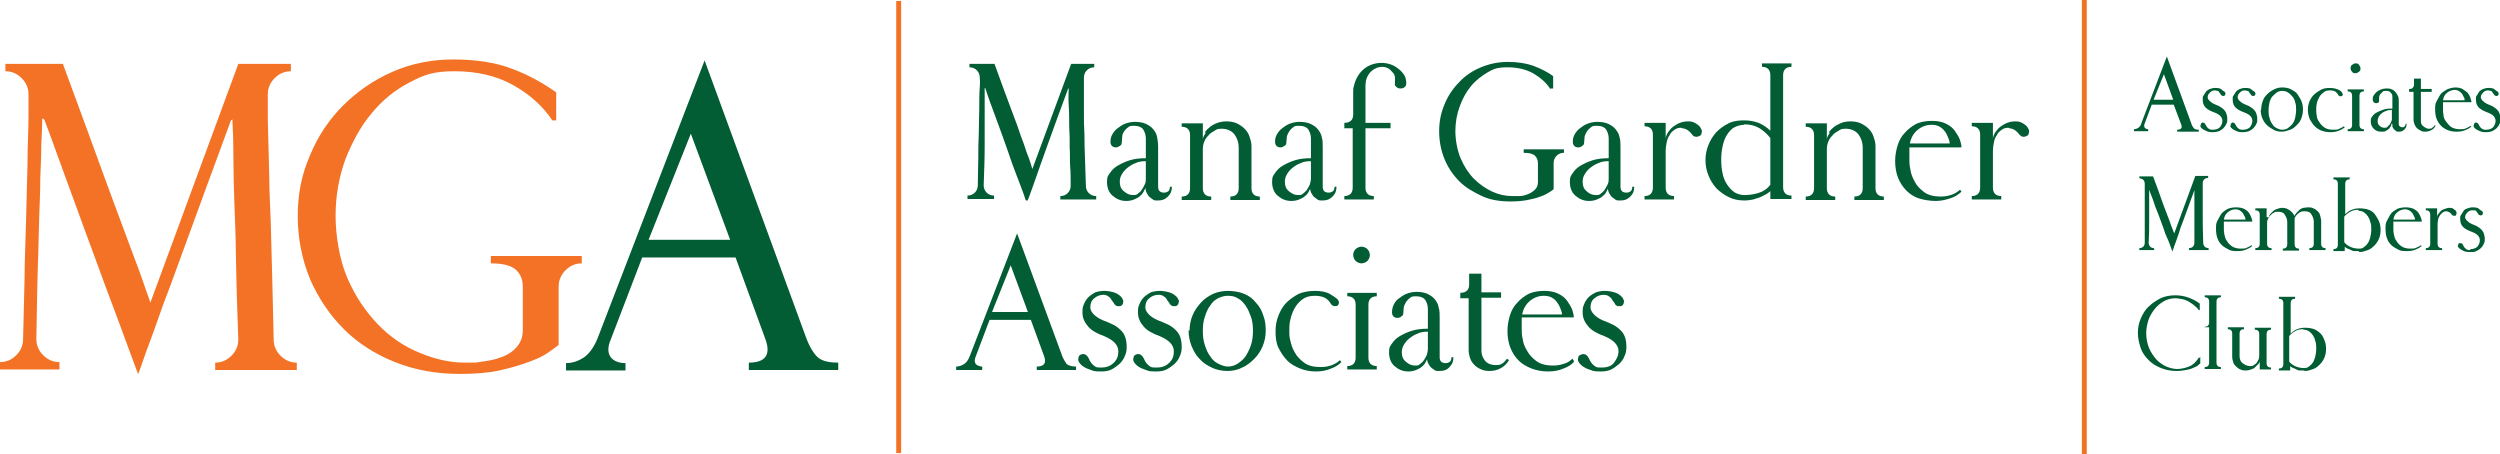 <?xml version="1.0" encoding="UTF-8"?>
<svg id="Layer_1" xmlns="http://www.w3.org/2000/svg" version="1.1" viewBox="0 0 508.8 92.4">
  <!-- Generator: Adobe Illustrator 29.5.0, SVG Export Plug-In . SVG Version: 2.1.0 Build 137)  -->
  <defs>
    <style>
      .st0 {
        fill: #f37225;
      }

      .st1 {
        fill: #025d34;
      }

      .st2 {
        fill: #005c33;
      }

      .st3 {
        stroke: #f37225;
      }

      .st3, .st4 {
        fill: none;
        stroke-miterlimit: 10;
      }

      .st4 {
        stroke: #f37123;
      }
    </style>
  </defs>
  <g>
    <path class="st1" d="M130.7,52.4l-6.4,16.7c-.7,1.6-.6,2.8,0,3.6s1.7,1.2,3,1.2v1.5h-12.1v-1.5c1.3,0,2.5-.4,3.7-1.2,1.1-.8,2-2.1,2.7-3.8l21.8-56.6,20.8,56.8c.6,1.5,1.3,2.7,2.1,3.5.8.8,2.2,1.2,4.3,1.2v1.5h-18.2v-1.5c3.4,0,4.5-1.6,3.4-4.7l-6.1-16.7h-19.1,0ZM148.6,48.8l-8-21.6-8.6,21.6h16.6Z"/>
    <path class="st0" d="M28.1,76.1c0,0-.4-1-1.2-3.2-.8-2.2-1.8-4.9-3.1-8.4-1.3-3.4-2.7-7.2-4.2-11.3s-3-8.1-4.4-12-2.7-7.3-3.8-10.4c-1.1-3.1-1.9-5.2-2.4-6.5l-.4-.2c0,1.5-.1,3.4-.2,5.4,0,2.1-.1,4.3-.2,6.7,0,2.4-.1,4.9-.2,7.4s-.1,5-.2,7.5c-.2,5.7-.3,11.7-.4,17.9,0,1.3.5,2.4,1.4,3.3s2,1.4,3.3,1.4v1.5H0v-1.5c1.3,0,2.4-.5,3.3-1.4s1.4-2,1.4-3.3c.1-4.6.2-8.7.3-12.3,0-3.6.2-7.4.3-11.6.1-4.2.2-8.1.3-11.8,0-3.7.2-6.9.2-9.5s0-4.2,0-4.6c0-1.3-.5-2.4-1.4-3.3s-2-1.4-3.3-1.4v-1.5h11.7c3.3,8.9,6.2,16.9,8.8,24,1.1,3,2.2,6,3.3,8.9,1.1,2.9,2,5.5,2.9,7.8s1.5,4.2,2,5.6.8,2.2.8,2.3L48.5,13h10.7v1.5c-1.3,0-2.4.5-3.3,1.4s-1.4,2-1.4,3.3,0,1.3,0,2.9c0,1.6,0,3.6.1,6s.1,5.1.2,8c0,2.9.2,5.9.3,9,.2,7.1.4,15.1.6,24,0,1.3.5,2.4,1.4,3.3.9.9,2,1.4,3.3,1.4v1.5h-16.6v-1.5c1.3,0,2.4-.5,3.3-1.4.9-.9,1.4-2,1.4-3.3-.1-3.3-.2-6.2-.3-8.8s-.1-5.6-.2-8.9c0-3.3-.2-6.7-.3-10s-.2-6.5-.2-9.5c0-3-.1-5.5-.2-7.6l-.3.2c-3.6,9.7-6.7,18.3-9.5,25.9-1.2,3.2-2.3,6.4-3.5,9.5s-2.1,5.9-3,8.3-1.6,4.3-2.1,5.8c-.5,1.5-.8,2.2-.8,2.1h0,0Z"/>
    <path class="st0" d="M112.4,24.5c-1.9-2.9-4.6-5.3-8-7.2-3.4-1.9-7.4-2.8-11.9-2.8s-6.3.8-9.2,2.3-5.5,3.6-7.7,6.3c-2.2,2.6-3.9,5.8-5.3,9.3-1.3,3.6-2,7.4-2,11.5s.8,9,2.4,12.7,3.7,6.8,6.2,9.4,5.3,4.5,8.5,5.8c3.1,1.3,6.2,2,9.1,2s2.2,0,3.6-.2c1.4-.2,2.7-.4,3.9-.9,1.2-.4,2.3-1.1,3.1-2s1.3-2,1.3-3.5v-8.9c0-1.3-.4-2.4-1.3-3.3s-2.6-1.4-5.2-1.4v-1.5h18.5v1.5c-1.3,0-2.4.5-3.3,1.4-.9.9-1.4,2-1.4,3.3v11.9c-.5.4-1.2.9-2.2,1.6s-2.3,1.3-4,1.9c-1.6.6-3.6,1.2-5.9,1.7s-4.9.7-8,.7c-4.8,0-9.2-.8-13.2-2.4-4-1.6-7.5-3.8-10.4-6.7-2.9-2.9-5.2-6.3-6.9-10.2-1.6-3.9-2.5-8.2-2.5-12.8s.8-8.5,2.5-12.4c1.6-3.9,3.9-7.3,6.7-10.1s6.2-5.2,10.1-6.9c3.9-1.7,8-2.5,12.4-2.5s8.6.6,11.9,1.9c3.3,1.2,6.3,2.9,9,4.8v5.7h-1,0Z"/>
    <g>
      <path class="st1" d="M208.8,40.8s-.2-.4-.5-1.4c-.4-1-.8-2.2-1.4-3.7-.6-1.5-1.2-3.2-1.8-5s-1.3-3.6-1.9-5.3c-.6-1.7-1.2-3.2-1.7-4.6-.5-1.4-.8-2.3-1-2.9h-.1c0,.6,0,1.4,0,2.3,0,.9,0,1.9,0,3s0,2.1,0,3.3c0,1.1,0,2.2,0,3.3,0,2.5-.1,5.1-.2,7.9,0,.6.2,1.1.6,1.5s.9.6,1.5.6v.7h-5.4v-.7c.6,0,1.1-.2,1.5-.6.4-.4.6-.9.6-1.5,0-2,.1-3.8.1-5.4,0-1.6,0-3.3.1-5.1,0-1.8.1-3.6.1-5.2s0-3,.1-4.2,0-1.8,0-2c0-.6-.2-1.1-.6-1.5s-.9-.6-1.5-.6v-.7h5.1c1.4,3.9,2.7,7.4,3.9,10.6.5,1.3,1,2.6,1.4,3.9.5,1.3.9,2.4,1.2,3.4.4,1,.7,1.8.9,2.5s.3,1,.3,1l7.9-21.4h4.7v.7c-.6,0-1.1.2-1.5.6-.4.4-.6.9-.6,1.5s0,.6,0,1.3c0,.7,0,1.6,0,2.6s0,2.2,0,3.5c0,1.3,0,2.6.1,4,0,3.1.2,6.7.3,10.6,0,.6.2,1.1.6,1.5s.9.6,1.5.6v.7h-7.3v-.7c.6,0,1.1-.2,1.5-.6.4-.4.6-.9.6-1.5,0-1.4,0-2.7-.1-3.9s0-2.5-.1-3.9c0-1.5,0-2.9-.1-4.4,0-1.5,0-2.9-.1-4.2s0-2.4,0-3.4h-.1c-1.6,4.4-3,8.1-4.2,11.5-.5,1.4-1,2.8-1.5,4.2-.5,1.4-.9,2.6-1.3,3.7s-.7,1.9-.9,2.5-.4,1-.4.9h0s0,0,0,0Z"/>
      <path class="st1" d="M233.2,37.8c0,.4-.2.7-.4,1.1s-.4.7-.8,1c-.3.3-.7.5-1.2.7s-1,.3-1.6.3c-1.1,0-2-.4-2.8-1.1s-1.1-1.7-1.1-2.8.2-1.2.6-1.8.9-1.1,1.6-1.5,1.5-.8,2.5-1.1,2-.4,3.2-.4v-4c0-.7-.2-1.3-.5-1.8s-1-.8-1.9-.8-.9.1-1.2.3c-.3.2-.6.5-.8.8-.2.3-.4.7-.4,1.1s-.1.8-.1,1.2-.1.5-.4.7-.5.3-.8.3-.6-.1-.8-.3-.3-.5-.3-.8c0-.6.1-1.1.4-1.6.3-.5.7-1,1.2-1.3.5-.4,1-.7,1.6-.9.6-.2,1.2-.3,1.8-.3s1.6.1,2.2.4,1.1.6,1.5,1.1c.4.5.7,1,.8,1.6s.2,1.3.2,2v8.1c0,.4.1.7.3.9.2.2.5.3.9.3s.6-.1.9-.3c.2-.2.3-.5.3-.9h.4c0,.8-.2,1.4-.8,2s-1.2.8-2,.8-.8,0-1.2-.3-.6-.4-.8-.7-.4-.6-.5-1-.1-.7-.1-1h0ZM233.2,32.8c-.8,0-1.5.1-2.1.4-.6.2-1.2.6-1.7,1s-.8.8-1.1,1.3c-.3.5-.4,1-.4,1.5,0,.8.2,1.4.8,1.9s1.1.8,1.9.8.7-.1,1-.3c.3-.2.6-.5.8-.8.2-.3.4-.7.6-1.1s.2-.8.2-1.1v-3.4h0Z"/>
      <path class="st1" d="M245.2,26.9c.3-.4.7-.8,1.1-1.1.4-.3.9-.6,1.5-.8s1.2-.3,1.8-.3,1.5.1,2.1.4,1.1.6,1.6,1.1.8,1,1,1.6.4,1.2.4,1.9v8.6c0,1.1.6,1.7,1.7,1.7v.7h-6v-.7c1.1,0,1.7-.6,1.7-1.7v-8.3c0-1-.3-1.9-.9-2.7-.6-.7-1.5-1.1-2.5-1.1s-1,.1-1.5.4-.9.5-1.2.9c-.4.4-.7.8-.9,1.3s-.3,1-.3,1.5v8c0,1.1.6,1.7,1.7,1.7v.7h-6v-.7c1.1,0,1.7-.6,1.7-1.7v-10.8c0-1.1-.6-1.7-1.7-1.7v-.7h4.3v3.3c0-.5.3-.9.6-1.4h0Z"/>
      <path class="st1" d="M266.8,37.8c0,.4-.2.7-.4,1.1s-.4.7-.8,1c-.3.3-.7.5-1.2.7s-1,.3-1.6.3c-1.1,0-2-.4-2.8-1.1s-1.1-1.7-1.1-2.8.2-1.2.6-1.8c.4-.6.9-1.1,1.6-1.5.7-.4,1.5-.8,2.5-1.1s2-.4,3.2-.4v-4c0-.7-.2-1.3-.5-1.8s-1-.8-1.9-.8-.9.1-1.2.3-.6.5-.8.8c-.2.3-.4.7-.5,1.1,0,.4-.1.8-.1,1.2s-.1.5-.4.7-.5.3-.8.3-.6-.1-.8-.3c-.2-.2-.3-.5-.3-.8,0-.6.1-1.1.4-1.6.3-.5.7-1,1.2-1.3.5-.4,1-.7,1.6-.9.6-.2,1.2-.3,1.8-.3s1.6.1,2.2.4c.6.3,1.1.6,1.5,1.1.4.5.7,1,.8,1.6.2.6.2,1.3.2,2v8.1c0,.4.1.7.3.9.2.2.5.3.9.3s.6-.1.9-.3c.2-.2.3-.5.3-.9h.4c0,.8-.2,1.4-.8,2s-1.2.8-2,.8-.8,0-1.2-.3-.6-.4-.8-.7-.4-.6-.5-1c-.1-.3-.1-.7-.1-1h0ZM266.8,32.8c-.8,0-1.5.1-2.1.4-.6.2-1.2.6-1.7,1s-.8.8-1.1,1.3-.4,1-.4,1.5c0,.8.2,1.4.8,1.9s1.1.8,1.9.8.7-.1,1-.3c.3-.2.6-.5.8-.8.2-.3.4-.7.6-1.1.1-.4.2-.8.2-1.1v-3.4h0Z"/>
      <path class="st1" d="M281.2,12.8c.6,0,1.2.1,1.8.3s1.1.5,1.6.9c.5.4.9.8,1.2,1.3.3.5.4,1.1.4,1.6s-.1.6-.3.8c-.2.2-.5.3-.8.3s-.6,0-.9-.3-.4-.4-.3-.7c0-.4,0-.8,0-1.2,0-.4-.2-.8-.5-1.1s-.5-.6-.9-.8c-.4-.2-.8-.3-1.2-.3-.8,0-1.5.3-2.1.8-.6.5-1,1.2-1.2,2,0,.3-.1.6-.1.9,0,.3,0,.6,0,1v6.7h5.1v1.1h-5.1v12.1c0,1.1.6,1.7,1.7,1.7v.7h-6v-.7c1.1,0,1.7-.6,1.7-1.7v-12.1h-1.7v-1.1c1.2,0,1.8-.6,1.8-1.7v-3.4c0-.3,0-.7,0-1.1,0-.4,0-.8.1-1.1.3-1.4.9-2.6,1.9-3.5,1-.9,2.3-1.4,3.8-1.4h0Z"/>
      <path class="st1" d="M315.5,18.1c-.8-1.3-2-2.3-3.5-3.2-1.5-.8-3.2-1.2-5.2-1.2s-2.8.3-4,1-2.4,1.6-3.4,2.8-1.7,2.5-2.3,4.1c-.6,1.6-.9,3.3-.9,5.1s.4,4,1.1,5.6,1.6,3,2.7,4.1,2.4,2,3.7,2.6,2.7.9,4,.9,1,0,1.6,0,1.2-.2,1.7-.4c.5-.2,1-.5,1.4-.9.4-.4.6-.9.6-1.5v-3.9c0-.6-.2-1.1-.6-1.5s-1.1-.6-2.3-.6v-.7h8.2v.7c-.6,0-1.1.2-1.5.6-.4.4-.6.9-.6,1.5v5.3c-.2.2-.5.4-1,.7-.5.3-1,.6-1.7.8-.7.3-1.6.5-2.6.7s-2.2.3-3.5.3c-2.1,0-4.1-.3-5.8-1.1s-3.3-1.7-4.6-3-2.3-2.8-3-4.5c-.7-1.7-1.1-3.6-1.1-5.7s.4-3.8,1.1-5.5c.7-1.7,1.7-3.2,3-4.5,1.2-1.3,2.7-2.3,4.4-3s3.5-1.1,5.5-1.1,3.8.3,5.2.8c1.5.6,2.8,1.2,4,2.1v2.5h-.5Z"/>
      <path class="st1" d="M327.4,37.8c0,.4-.2.7-.4,1.1s-.4.7-.8,1c-.3.3-.7.5-1.2.7s-1,.3-1.6.3c-1.1,0-2-.4-2.8-1.1s-1.1-1.7-1.1-2.8.2-1.2.6-1.8.9-1.1,1.6-1.5c.7-.4,1.5-.8,2.5-1.1s2-.4,3.2-.4v-4c0-.7-.2-1.3-.5-1.8s-1-.8-1.9-.8-.9.1-1.2.3-.6.5-.8.8c-.2.3-.4.7-.5,1.1,0,.4-.1.8-.1,1.2s-.1.5-.4.7c-.2.2-.5.3-.8.3s-.6-.1-.8-.3-.3-.5-.3-.8c0-.6.1-1.1.4-1.6s.7-1,1.2-1.3c.5-.4,1-.7,1.6-.9.6-.2,1.2-.3,1.8-.3s1.6.1,2.2.4,1.1.6,1.5,1.1c.4.5.7,1,.8,1.6.2.6.2,1.3.2,2v8.1c0,.4.1.7.3.9.2.2.5.3.9.3s.6-.1.9-.3c.2-.2.3-.5.3-.9h.4c0,.8-.2,1.4-.8,2s-1.2.8-2,.8-.8,0-1.2-.3-.6-.4-.8-.7-.4-.6-.5-1-.1-.7-.1-1h0ZM327.4,32.8c-.8,0-1.5.1-2.1.4-.6.2-1.2.6-1.7,1s-.8.8-1.1,1.3c-.3.5-.4,1-.4,1.5,0,.8.2,1.4.8,1.9.5.5,1.1.8,1.9.8s.7-.1,1-.3c.3-.2.6-.5.8-.8.2-.3.4-.7.6-1.1s.2-.8.2-1.1v-3.4h0Z"/>
      <path class="st1" d="M342.2,26c-.5,0-1,.1-1.4.4s-.8.6-1,1.1c-.3.4-.5.9-.6,1.5-.1.5-.2,1.1-.2,1.6v7.6c0,1.1.6,1.7,1.7,1.7v.7h-6v-.7c1.1,0,1.7-.6,1.7-1.7v-10.8c0-1.1-.6-1.7-1.7-1.7v-.7h4.3v3.3c0-.5.2-.9.5-1.4.3-.4.6-.8,1-1.1s.9-.6,1.4-.8c.5-.2,1.1-.3,1.7-.3s1,.1,1.5.4c.5.3.9.6,1.1,1.1.2.3.2.6.1.9,0,.3-.2.5-.5.6-.2.1-.5.2-.8.1-.2,0-.5-.2-.6-.4-.3-.4-.6-.7-.9-.9s-.8-.4-1.2-.4h0,0Z"/>
      <path class="st1" d="M355,40.8c-1.2,0-2.2-.2-3.2-.7s-1.8-1.1-2.5-1.8c-.7-.8-1.2-1.6-1.6-2.6s-.6-2-.6-3.1.2-2.1.6-3.1.9-1.8,1.6-2.6c.7-.7,1.5-1.3,2.5-1.8s2-.6,3.2-.6,2,.2,2.9.5c.9.4,1.7.9,2.4,1.6v-11.3c0-1.1-.6-1.7-1.7-1.7v-.7h6v.7c-1.1,0-1.7.6-1.7,1.7v22.8c0,1.1.6,1.7,1.7,1.7v.7h-4.3v-1.6c-.2.2-.5.4-.8.6-.4.2-.8.4-1.2.6s-1,.3-1.5.5c-.6.1-1.1.2-1.7.2h0ZM355,25.4c-.7,0-1.4.2-2,.5s-1.1.9-1.5,1.5-.7,1.4-.9,2.3c-.2.9-.3,1.8-.3,2.8s.1,2,.3,2.9.5,1.6,1,2.3.9,1.1,1.5,1.5c.6.3,1.2.5,1.9.5s1.8-.1,2.8-.4,1.8-.8,2.5-1.7v-9.5c-.6-.8-1.4-1.5-2.2-2s-1.9-.8-3.1-.8h0Z"/>
      <path class="st1" d="M372.2,26.9c.3-.4.7-.8,1.1-1.1.4-.3,1-.6,1.5-.8s1.2-.3,1.8-.3,1.5.1,2.1.4,1.1.6,1.6,1.1.8,1,1,1.6.4,1.2.4,1.9v8.6c0,1.1.6,1.7,1.7,1.7v.7h-6v-.7c1.1,0,1.7-.6,1.7-1.7v-8.3c0-1-.3-1.9-.9-2.7-.6-.7-1.5-1.1-2.5-1.1s-1,.1-1.5.4-.9.5-1.2.9c-.4.4-.7.8-.9,1.3s-.3,1-.3,1.5v8c0,1.1.6,1.7,1.7,1.7v.7h-6v-.7c1.1,0,1.7-.6,1.7-1.7v-10.8c0-1.1-.6-1.7-1.7-1.7v-.7h4.3v3.3c0-.5.3-.9.6-1.4h0Z"/>
      <path class="st1" d="M399.2,39c-.5.5-1.2,1-2.1,1.3s-1.9.6-3.1.6-2.4-.2-3.4-.5-1.9-.9-2.6-1.6c-.7-.7-1.3-1.6-1.7-2.6s-.6-2.2-.6-3.4.2-2.2.5-3.2c.3-1,.8-1.9,1.5-2.6.6-.7,1.4-1.3,2.3-1.8.9-.4,2-.6,3.2-.6s2.1.2,2.9.6c.8.4,1.4.9,1.8,1.5s.8,1.2,1,1.8.3,1.1.3,1.5h-10.6c0,.3,0,.5,0,.8,0,.2,0,.5,0,.8v.9c0,.5,0,1.1.2,2,.1.8.4,1.6.9,2.5.4.8,1.1,1.5,1.9,2.1.8.6,2,.9,3.3.9s1.7-.2,2.4-.4c.7-.3,1.2-.6,1.6-1l.3.4h0,0ZM396.8,29.2c0-.5-.2-.9-.4-1.4s-.4-.9-.7-1.2c-.3-.4-.7-.7-1.1-.9s-.9-.3-1.5-.3c-1.1,0-2.1.4-2.9,1.1-.8.7-1.3,1.6-1.5,2.7h8,0Z"/>
      <path class="st1" d="M408.8,26c-.5,0-1,.1-1.4.4s-.8.6-1,1.1c-.3.4-.5.9-.6,1.5-.1.5-.2,1.1-.2,1.6v7.6c0,1.1.6,1.7,1.7,1.7v.7h-6v-.7c1.1,0,1.7-.6,1.7-1.7v-10.8c0-1.1-.6-1.7-1.7-1.7v-.7h4.3v3.3c0-.5.2-.9.5-1.4.3-.4.6-.8,1-1.1s.9-.6,1.4-.8c.5-.2,1.1-.3,1.7-.3s1,.1,1.5.4.9.6,1.1,1.1c.2.3.2.6.1.9,0,.3-.2.5-.5.6-.2.1-.5.2-.8.1-.2,0-.4-.2-.6-.4-.3-.4-.6-.7-.9-.9s-.8-.4-1.2-.4h0Z"/>
      <path class="st1" d="M201.4,65.1l-2.8,7.4c-.3.7-.3,1.2,0,1.6.3.3.8.5,1.3.5v.7h-5.3v-.7c.6,0,1.1-.2,1.6-.5s.9-.9,1.2-1.7l9.6-24.9,9.2,25c.3.7.6,1.2.9,1.6.4.3,1,.5,1.9.5v.7h-8v-.7c1.5,0,2-.7,1.5-2.1l-2.7-7.4h-8.4ZM209.2,63.5l-3.5-9.5-3.8,9.5h7.3Z"/>
      <path class="st1" d="M224.1,74.8c1.1,0,1.9-.3,2.6-1s.9-1.4.9-2.3c0-1.3-1-2.3-2.9-3.1-1.4-.5-2.5-1.1-3.2-1.9s-1.2-1.7-1.2-2.9.1-1.1.3-1.7c.2-.5.5-1,.9-1.4.4-.4.9-.7,1.4-1,.6-.2,1.2-.3,1.9-.3s1.8.2,2.4.5c.6.3,1,.7,1.2,1,0,.1.1.3.2.4,0,.2,0,.3,0,.4-.1.7-.5.9-1.2.8-.2,0-.4-.2-.6-.4-.1-.2-.2-.4-.4-.6s-.2-.4-.4-.6c-.1-.2-.4-.3-.6-.5-.2-.1-.5-.2-.8-.2-.7,0-1.3.2-1.9.7-.6.5-.8,1.1-.8,1.9s.9,1.9,2.6,2.6c.8.3,1.5.6,2.1.9.6.3,1.1.7,1.5,1.1.4.4.7.8.9,1.4s.3,1.2.3,2-.1,1.3-.4,1.9c-.2.6-.6,1.1-1.1,1.6-.5.4-1,.8-1.6,1.1s-1.3.4-2.1.4-1.3,0-1.8-.2c-.5-.2-.9-.3-1.3-.5-.4-.2-.7-.4-.9-.6s-.4-.4-.5-.6c-.2-.3-.2-.6-.1-.9,0-.3.2-.5.4-.6s.5-.2.8-.1c.2,0,.4.2.6.4.1.2.3.4.4.7s.3.5.5.8c.2.2.5.5.7.6.3.2.6.2,1.1.2h0,0Z"/>
      <path class="st1" d="M235.4,74.8c1.1,0,1.9-.3,2.6-1s.9-1.4.9-2.3c0-1.3-1-2.3-2.9-3.1-1.4-.5-2.5-1.1-3.2-1.9s-1.2-1.7-1.2-2.9.1-1.1.3-1.7c.2-.5.5-1,.9-1.4.4-.4.9-.7,1.4-1,.6-.2,1.2-.3,1.9-.3s1.8.2,2.4.5c.6.3,1,.7,1.2,1,0,.1.1.3.2.4s0,.3,0,.4c-.1.7-.5.9-1.2.8-.2,0-.4-.2-.6-.4-.1-.2-.2-.4-.4-.6s-.2-.4-.4-.6c-.1-.2-.4-.3-.6-.5-.2-.1-.5-.2-.9-.2-.7,0-1.3.2-1.9.7-.6.5-.8,1.1-.8,1.9s.9,1.9,2.6,2.6c.8.3,1.5.6,2.1.9.6.3,1.1.7,1.5,1.1.4.4.7.8.9,1.4s.3,1.2.3,2-.1,1.3-.4,1.9c-.2.6-.6,1.1-1.1,1.6-.5.4-1,.8-1.6,1.1-.6.3-1.3.4-2.1.4s-1.3,0-1.8-.2c-.5-.2-.9-.3-1.3-.5-.4-.2-.7-.4-.9-.6s-.4-.4-.5-.6c-.2-.3-.2-.6-.1-.9,0-.3.2-.5.4-.6s.5-.2.8-.1c.2,0,.4.2.6.4.1.2.3.4.4.7s.3.5.5.8c.2.2.5.5.7.6.3.2.6.2,1.1.2h0,0Z"/>
      <path class="st1" d="M242.1,67.3c0-1.1.2-2.1.6-3.1s1-1.8,1.7-2.6,1.5-1.3,2.5-1.8c.9-.4,2-.6,3-.6s2.4.2,3.3.6c1,.4,1.8,1,2.4,1.8.7.7,1.2,1.6,1.5,2.6.4,1,.5,2,.5,3.1s-.2,2.1-.6,3.1c-.4,1-1,1.9-1.7,2.6s-1.5,1.4-2.5,1.8c-.9.5-2,.7-3,.7s-2.2-.2-3.2-.7c-.9-.4-1.8-1-2.5-1.8-.7-.7-1.2-1.6-1.6-2.6s-.6-2.1-.6-3.2h0ZM244.8,67.3c0,1.1.1,2,.4,2.9s.6,1.7,1.1,2.3c.4.7,1,1.2,1.6,1.5s1.3.6,2,.6,1.4-.2,2-.6c.6-.4,1.2-.9,1.6-1.5s.8-1.4,1.1-2.3c.3-.9.4-1.9.4-2.9s-.1-2-.4-2.8-.6-1.6-1.1-2.3-1-1.2-1.6-1.5c-.6-.4-1.3-.5-2-.5s-1.4.2-2,.5-1.2.8-1.6,1.5c-.5.6-.8,1.4-1.1,2.3-.3.9-.4,1.8-.4,2.9h0Z"/>
      <path class="st1" d="M271,62.1c-.3-.6-.7-1.1-1.2-1.4-.5-.3-1.2-.5-2.2-.5s-1.8.2-2.5.7c-.7.5-1.2,1.1-1.6,1.8s-.7,1.5-.9,2.4c-.2.8-.2,1.6-.2,2.3s0,1.1.2,1.9.4,1.6.9,2.4c.4.8,1.1,1.5,1.9,2.1.8.6,1.9.9,3.3.9s1.7-.2,2.4-.4c.7-.3,1.2-.6,1.6-1l.3.4c-.5.5-1.2,1-2.1,1.3-.9.4-1.9.6-3.1.6s-2.2-.2-3.2-.6-1.9-.9-2.6-1.6-1.3-1.6-1.8-2.6-.6-2.2-.6-3.4.2-2.2.6-3.2.9-1.9,1.6-2.6c.7-.7,1.6-1.3,2.5-1.8,1-.4,2.1-.6,3.3-.6s2.3.2,3,.6,1.3.8,1.7,1.2c.1.2.2.4.2.5s0,.4-.2.6c-.1.2-.4.2-.6.2-.4,0-.6-.1-.7-.4h0Z"/>
      <path class="st1" d="M275.9,62c0-1.1-.6-1.7-1.7-1.7v-.7h6v.7c-1.1,0-1.7.6-1.7,1.7v10.8c0,1.1.6,1.7,1.7,1.7v.7h-6v-.7c1.1,0,1.7-.6,1.7-1.7v-10.8h0ZM275.4,51.9c0-.5.2-.9.5-1.2s.8-.5,1.2-.5.9.2,1.2.5c.3.3.5.8.5,1.2s-.2.9-.5,1.2c-.3.3-.8.5-1.2.5s-.9-.2-1.2-.5c-.3-.3-.5-.8-.5-1.2Z"/>
      <path class="st1" d="M290.6,72.5c0,.4-.2.7-.4,1.1s-.4.7-.8,1c-.3.3-.7.5-1.2.7s-1,.3-1.6.3c-1.1,0-2-.4-2.8-1.1s-1.1-1.7-1.1-2.8.2-1.2.6-1.8c.4-.6.9-1.1,1.6-1.5.7-.4,1.5-.8,2.5-1.1,1-.3,2-.4,3.2-.4v-4c0-.7-.2-1.3-.5-1.8s-1-.8-1.9-.8-.9.1-1.2.3-.6.5-.8.8c-.2.3-.4.7-.5,1.1,0,.4-.1.8-.1,1.2s-.1.5-.4.7c-.2.2-.5.3-.8.3s-.6-.1-.8-.3-.3-.5-.3-.8c0-.6.1-1.1.4-1.7s.7-1,1.2-1.3c.5-.4,1-.7,1.6-.9.6-.2,1.2-.3,1.8-.3s1.6.1,2.2.4c.6.3,1.1.6,1.5,1.1.4.5.7,1,.8,1.7.2.6.2,1.3.2,2v8.1c0,.4.1.7.3.9.2.2.5.3.9.3s.6-.1.9-.3c.2-.2.3-.5.3-.9h.4c0,.8-.2,1.4-.8,2-.5.6-1.2.8-2,.8s-.8,0-1.2-.3-.6-.4-.8-.7-.4-.6-.5-1c-.1-.3-.1-.7-.1-1h0ZM290.6,67.5c-.8,0-1.5.1-2.1.4-.6.2-1.2.6-1.7,1-.5.4-.8.8-1.1,1.3s-.4,1-.4,1.5c0,.8.2,1.4.8,1.9s1.1.8,1.9.8.7-.1,1-.3c.3-.2.6-.5.8-.8.2-.3.4-.7.6-1.1.1-.4.2-.8.2-1.1v-3.4h0Z"/>
      <path class="st1" d="M298.9,60.7h-1.7v-1.1c.7,0,1.1-.2,1.4-.5s.4-.7.4-1.3v-2.1h2.5v3.8h4v1.1h-4v10.8c0,.8.3,1.5.8,2.1.6.6,1.3.8,2.1.8s1-.1,1.3-.3c.4-.2.7-.6,1-1l.4.3c-.4.7-.9,1.2-1.6,1.6s-1.5.6-2.3.6-1.2-.1-1.7-.3-1-.5-1.4-.9-.7-.8-.9-1.4-.3-1.1-.3-1.7v-10.5h0Z"/>
      <path class="st1" d="M320.3,73.7c-.5.5-1.2,1-2.1,1.3-.9.4-1.9.6-3.1.6s-2.4-.2-3.4-.6-1.9-.9-2.6-1.6c-.7-.7-1.3-1.6-1.7-2.6s-.6-2.2-.6-3.4.2-2.2.5-3.2c.3-1,.8-1.9,1.5-2.6.6-.7,1.4-1.3,2.3-1.8.9-.4,2-.6,3.2-.6s2.1.2,2.9.6c.8.4,1.4.9,1.8,1.5s.8,1.2,1,1.8.3,1.1.3,1.5h-10.6c0,.3,0,.5,0,.8,0,.2,0,.5,0,.8v.9c0,.5,0,1.1.2,1.9.1.8.4,1.6.9,2.4.4.8,1.1,1.5,1.9,2.1.8.6,2,.9,3.3.9s1.7-.2,2.4-.4,1.2-.6,1.6-1l.3.4h0,0ZM317.9,64c0-.5-.2-.9-.4-1.4s-.4-.8-.7-1.2c-.3-.4-.7-.7-1.1-.9s-.9-.3-1.5-.3c-1.1,0-2.1.4-2.9,1.1-.8.7-1.3,1.6-1.5,2.7h8,0Z"/>
      <path class="st1" d="M326,74.8c1.1,0,2-.3,2.5-1s.9-1.4.9-2.3c0-1.3-1-2.3-2.9-3.1-1.4-.5-2.5-1.1-3.2-1.9s-1.2-1.7-1.2-2.9.1-1.1.3-1.7c.2-.5.5-1,.9-1.4s.9-.7,1.5-1c.6-.2,1.2-.3,1.9-.3s1.8.2,2.4.5c.6.3,1,.7,1.2,1,0,.1.1.3.2.4,0,.2,0,.3,0,.4-.1.7-.5.9-1.2.8-.2,0-.5-.2-.6-.4-.1-.2-.2-.4-.4-.6s-.2-.4-.4-.6c-.1-.2-.4-.3-.6-.5-.2-.1-.5-.2-.9-.2-.7,0-1.3.2-1.9.7-.6.5-.8,1.1-.8,1.9s.9,1.9,2.5,2.6c.8.3,1.5.6,2.1.9.6.3,1.1.7,1.5,1.1s.7.8.9,1.4c.2.5.3,1.2.3,2s-.1,1.3-.4,1.9c-.2.6-.6,1.1-1.1,1.6-.5.4-1,.8-1.6,1.1-.6.3-1.3.4-2.1.4s-1.3,0-1.8-.2c-.5-.2-1-.3-1.3-.5-.4-.2-.7-.4-.9-.6s-.4-.4-.5-.6c-.2-.3-.2-.6-.1-.9,0-.3.2-.5.5-.6s.5-.2.8-.1c.2,0,.4.2.6.4.1.2.3.4.4.7s.3.5.5.8c.2.2.5.5.7.6.3.2.6.2,1.1.2h0,0Z"/>
    </g>
    <line class="st3" x1="182.9" y1=".2" x2="182.9" y2="92.2"/>
  </g>
  <line class="st4" x1="424.2" x2="424.2" y2="92.4"/>
  <g>
    <path class="st2" d="M438,21.1l-1.5,4c-.2.4-.1.7,0,.9.2.2.4.3.7.3v.4h-2.9v-.4c.3,0,.6-.1.9-.3.3-.2.5-.5.6-.9l5.2-13.6,5,13.7c.1.4.3.6.5.9.2.2.5.3,1,.3v.4h-4.4v-.4c.8,0,1.1-.4.8-1.1l-1.5-4h-4.6ZM442.3,20.3l-1.9-5.2-2.1,5.2h4Z"/>
    <path class="st2" d="M450.4,26.4c.6,0,1.1-.2,1.4-.5.3-.4.5-.8.5-1.3,0-.7-.5-1.3-1.6-1.7-.8-.3-1.4-.6-1.8-1s-.6-.9-.6-1.6,0-.6.2-.9.3-.5.5-.8c.2-.2.5-.4.8-.5s.6-.2,1-.2,1,0,1.3.3.6.4.7.5c0,0,0,.1.1.2s0,.2,0,.2c0,.4-.3.5-.6.4-.1,0-.2-.1-.3-.2,0-.1-.1-.2-.2-.3s-.1-.2-.2-.3c0-.1-.2-.2-.3-.2-.1,0-.3-.1-.5-.1-.4,0-.7.1-1,.4s-.5.6-.5,1,.5,1,1.4,1.4c.4.2.8.3,1.1.5.3.2.6.4.8.6.2.2.4.5.5.8s.2.6.2,1.1,0,.7-.2,1c-.1.3-.3.6-.6.9-.2.2-.5.4-.9.6-.3.1-.7.2-1.2.2s-.7,0-1-.1-.5-.2-.7-.3-.4-.2-.5-.3-.2-.2-.3-.3c-.1-.2-.1-.3,0-.5,0-.2.1-.3.2-.4s.3-.1.4,0c.1,0,.2.1.3.2,0,.1.1.2.2.4s.2.3.3.4c.1.1.2.2.4.3s.4.1.6.1h0Z"/>
    <path class="st2" d="M456.5,26.4c.6,0,1.1-.2,1.4-.5.3-.4.5-.8.5-1.3,0-.7-.5-1.3-1.6-1.7-.8-.3-1.4-.6-1.8-1s-.6-.9-.6-1.6,0-.6.2-.9.3-.5.5-.8c.2-.2.5-.4.8-.5s.6-.2,1-.2,1,0,1.3.3.6.4.7.5c0,0,0,.1.1.2s0,.2,0,.2c0,.4-.3.5-.6.4-.1,0-.2-.1-.3-.2,0-.1-.1-.2-.2-.3s-.1-.2-.2-.3c0-.1-.2-.2-.3-.2-.1,0-.3-.1-.5-.1-.4,0-.7.1-1,.4s-.5.6-.5,1,.5,1,1.4,1.4c.4.2.8.3,1.1.5.3.2.6.4.8.6.2.2.4.5.5.8s.2.6.2,1.1,0,.7-.2,1c-.1.3-.3.6-.6.9-.2.2-.5.4-.9.6-.3.1-.7.2-1.2.2s-.7,0-1-.1-.5-.2-.7-.3-.4-.2-.5-.3-.2-.2-.3-.3c-.1-.2-.1-.3,0-.5,0-.2.1-.3.2-.4s.3-.1.4,0c.1,0,.2.1.3.2,0,.1.1.2.2.4s.2.3.3.4c.1.1.2.2.4.3s.4.1.6.1h0Z"/>
    <path class="st2" d="M460.2,22.3c0-.6.1-1.1.3-1.7s.5-1,.9-1.4.8-.7,1.4-1,1.1-.4,1.7-.4,1.3.1,1.8.4,1,.5,1.3,1,.6.9.8,1.4.3,1.1.3,1.7-.1,1.1-.3,1.7-.5,1-.9,1.4c-.4.4-.8.8-1.4,1s-1.1.4-1.7.4-1.2-.1-1.7-.4-1-.6-1.4-1c-.4-.4-.7-.9-.9-1.4-.2-.5-.3-1.1-.3-1.7h0ZM461.7,22.4c0,.6,0,1.1.2,1.6.1.5.3.9.6,1.3.2.4.5.6.9.8s.7.3,1.1.3.8-.1,1.1-.3c.3-.2.6-.5.9-.8.3-.4.5-.8.6-1.3.1-.5.2-1,.2-1.6s0-1.1-.2-1.6c-.1-.5-.3-.9-.6-1.2s-.5-.6-.9-.8c-.3-.2-.7-.3-1.1-.3s-.8.1-1.1.3-.6.5-.9.8-.5.8-.6,1.2c-.1.5-.2,1-.2,1.6h0Z"/>
    <path class="st2" d="M476,19.5c-.2-.3-.4-.6-.6-.8-.3-.2-.7-.3-1.2-.3s-1,.1-1.3.4c-.4.3-.7.6-.9,1s-.4.8-.5,1.3-.1.9-.1,1.3,0,.6.1,1.1c0,.5.2.9.5,1.3.2.4.6.8,1,1.1s1,.5,1.8.5.9,0,1.3-.2c.4-.2.7-.3.9-.5l.2.2c-.3.3-.7.5-1.2.7s-1,.3-1.7.3-1.2-.1-1.8-.3c-.5-.2-1-.5-1.4-.9s-.7-.9-1-1.4c-.2-.5-.4-1.2-.4-1.9s.1-1.2.3-1.7.5-1,.9-1.4c.4-.4.9-.7,1.4-1s1.1-.4,1.8-.4,1.2.1,1.7.3.7.4.9.7c0,.1.1.2.1.3s0,.2-.1.3c0,0-.2.1-.3.1-.2,0-.3,0-.4-.2h0Z"/>
    <path class="st2" d="M478.7,19.5c0-.6-.3-.9-.9-.9v-.4h3.3v.4c-.6,0-.9.3-.9.9v5.9c0,.6.3.9.9.9v.4h-3.3v-.4c.6,0,.9-.3.9-.9v-5.9ZM478.4,13.9c0-.3,0-.5.3-.7s.4-.3.7-.3.5,0,.7.3.3.4.3.7,0,.5-.3.7-.4.3-.7.3-.5,0-.7-.3c-.2-.2-.3-.4-.3-.7Z"/>
    <path class="st2" d="M486.7,25.2c0,.2,0,.4-.2.6s-.2.4-.4.5-.4.3-.6.4-.6.1-.9.1c-.6,0-1.1-.2-1.5-.6s-.6-.9-.6-1.5.1-.7.3-1c.2-.3.5-.6.9-.8s.8-.4,1.4-.6,1.1-.2,1.8-.2v-2.2c0-.4,0-.7-.3-1-.2-.3-.5-.4-1-.4s-.5,0-.7.2-.3.3-.5.5c-.1.2-.2.4-.2.6,0,.2,0,.5,0,.7s0,.3-.2.4-.3.1-.4.1-.3,0-.5-.2c-.1-.1-.2-.3-.2-.5,0-.3,0-.6.2-.9.2-.3.4-.5.6-.7.3-.2.6-.4.9-.5.3-.1.7-.2,1-.2s.9,0,1.2.2c.3.1.6.4.8.6.2.3.4.6.5.9s.1.7.1,1.1v4.4c0,.2,0,.4.2.5.1.1.3.2.5.2s.4,0,.5-.2c.1-.1.2-.3.2-.5h.2c0,.4-.1.8-.4,1.1s-.6.5-1.1.5-.5,0-.6-.1-.3-.2-.5-.4c-.1-.2-.2-.3-.3-.5,0-.2,0-.4,0-.6h0ZM486.7,22.4c-.4,0-.8,0-1.1.2-.4.1-.7.3-.9.5-.3.2-.5.5-.6.7-.1.3-.2.5-.2.8,0,.4.1.8.4,1,.3.3.6.4,1,.4s.4,0,.6-.2.3-.3.5-.5c.1-.2.2-.4.3-.6s.1-.4.1-.6v-1.8h0Z"/>
    <path class="st2" d="M491.2,18.7h-.9v-.6c.4,0,.6,0,.8-.3s.2-.4.2-.7v-1.1h1.4v2.1h2.2v.6h-2.2v5.9c0,.5.1.8.5,1.1s.7.5,1.1.5.5,0,.7-.2c.2-.1.4-.3.5-.5h.2c-.2.5-.5.8-.9,1s-.8.3-1.2.3-.6,0-.9-.2c-.3-.1-.5-.3-.8-.5-.2-.2-.4-.5-.5-.8s-.2-.6-.2-.9v-5.7h0Z"/>
    <path class="st2" d="M502.9,25.8c-.3.3-.7.5-1.2.7s-1,.3-1.7.3-1.3-.1-1.8-.3c-.5-.2-1-.5-1.4-.9-.4-.4-.7-.9-.9-1.4-.2-.5-.3-1.2-.3-1.9s0-1.2.3-1.7.5-1,.8-1.4.8-.7,1.3-1c.5-.2,1.1-.4,1.7-.4s1.2.1,1.6.4.8.5,1,.8c.2.3.4.6.5,1,.1.3.2.6.2.8h-5.8c0,.1,0,.3,0,.5,0,.1,0,.3,0,.5v.5c0,.3,0,.6.1,1.1,0,.5.2.9.5,1.3s.6.8,1,1.1,1.1.5,1.8.5.9,0,1.3-.2c.4-.2.7-.3.9-.5l.2.2h0ZM501.6,20.5c0-.3,0-.5-.2-.8s-.2-.5-.4-.7-.4-.4-.6-.5-.5-.2-.8-.2c-.6,0-1.1.2-1.6.6s-.7.9-.8,1.5h4.4,0Z"/>
    <path class="st2" d="M506,26.4c.6,0,1.1-.2,1.4-.5.3-.4.5-.8.5-1.3,0-.7-.5-1.3-1.6-1.7-.8-.3-1.4-.6-1.8-1s-.6-.9-.6-1.6,0-.6.2-.9.3-.5.5-.8c.2-.2.5-.4.8-.5s.6-.2,1-.2,1,0,1.3.3.6.4.7.5c0,0,0,.1.1.2s0,.2,0,.2c0,.4-.3.5-.6.4-.1,0-.2-.1-.3-.2,0-.1-.1-.2-.2-.3s-.1-.2-.2-.3c0-.1-.2-.2-.3-.2-.1,0-.3-.1-.5-.1-.4,0-.7.1-1,.4s-.5.6-.5,1,.5,1,1.4,1.4c.4.2.8.3,1.1.5.3.2.6.4.8.6.2.2.4.5.5.8s.2.6.2,1.1,0,.7-.2,1c-.1.3-.3.6-.6.9-.2.2-.5.4-.9.6-.3.1-.7.2-1.2.2s-.7,0-1-.1-.5-.2-.7-.3-.4-.2-.5-.3-.2-.2-.3-.3c-.1-.2-.1-.3,0-.5,0-.2.1-.3.2-.4s.3-.1.4,0c.1,0,.2.1.3.2,0,.1.1.2.2.4s.2.3.3.4c.1.1.2.2.4.3s.4.1.6.1h0Z"/>
    <path class="st2" d="M442.1,51.1s-.1-.2-.3-.8c-.2-.5-.4-1.2-.8-2s-.6-1.7-1-2.7c-.4-1-.7-2-1.1-2.9s-.6-1.8-.9-2.5-.5-1.3-.6-1.6h0c0,.3,0,.8,0,1.3s0,1,0,1.6c0,.6,0,1.2,0,1.8,0,.6,0,1.2,0,1.8,0,1.4,0,2.8-.1,4.3,0,.3.1.6.3.8.2.2.5.3.8.3v.4h-3v-.4c.3,0,.6-.1.8-.3s.3-.5.3-.8c0-1.1,0-2.1,0-3,0-.9,0-1.8,0-2.8s0-2,0-2.8,0-1.7,0-2.3c0-.6,0-1,0-1.1,0-.3-.1-.6-.3-.8-.2-.2-.5-.3-.8-.3v-.4h2.8c.8,2.1,1.5,4.1,2.1,5.8.3.7.5,1.4.8,2.1.3.7.5,1.3.7,1.9.2.5.4,1,.5,1.3.1.3.2.5.2.5l4.3-11.7h2.6v.4c-.3,0-.6.1-.8.3s-.3.5-.3.8v.7c0,.4,0,.9,0,1.5s0,1.2,0,1.9,0,1.4,0,2.2c0,1.7,0,3.6.1,5.8,0,.3.1.6.3.8s.5.3.8.3v.4h-4v-.4c.3,0,.6-.1.8-.3s.3-.5.3-.8c0-.8,0-1.5,0-2.1,0-.6,0-1.3,0-2.1s0-1.6,0-2.4c0-.8,0-1.6,0-2.3,0-.7,0-1.3,0-1.8h0c-.9,2.4-1.6,4.5-2.3,6.3-.3.8-.6,1.5-.8,2.3-.3.8-.5,1.4-.7,2-.2.6-.4,1-.5,1.4s-.2.5-.2.5h0Z"/>
    <path class="st2" d="M458.3,50.1c-.3.3-.7.5-1.2.7s-1,.3-1.7.3-1.3,0-1.8-.3-1-.5-1.4-.9c-.4-.4-.7-.8-.9-1.4-.2-.5-.3-1.2-.3-1.9s0-1.2.3-1.7.5-1,.8-1.4.8-.7,1.3-1c.5-.2,1.1-.3,1.7-.3s1.2.1,1.6.3.8.5,1,.8c.2.3.4.7.5,1,.1.3.2.6.2.8h-5.8c0,.2,0,.3,0,.5,0,.1,0,.3,0,.5v.5c0,.3,0,.6.1,1.1s.2.9.5,1.3c.2.4.6.8,1,1.1s1.1.5,1.8.5.9,0,1.3-.2c.4-.2.7-.3.9-.5l.2.2h0ZM457,44.8c0-.3,0-.5-.2-.8s-.2-.5-.4-.7-.4-.4-.6-.5-.5-.2-.8-.2c-.6,0-1.1.2-1.6.6s-.7.9-.8,1.5h4.4,0Z"/>
    <path class="st2" d="M461.8,44.2c0-.3.1-.5.3-.7s.4-.4.6-.6.5-.3.8-.4c.3-.1.6-.2,1-.2.6,0,1.1.2,1.5.5s.8.7,1,1.2c0-.2.2-.5.4-.7s.4-.4.6-.6c.2-.2.5-.3.8-.4.3,0,.6-.1.9-.1s.8,0,1.1.2c.3.1.6.3.9.6s.4.5.5.9.2.7.2,1v4.7c0,.6.3.9.9.9v.4h-3.3v-.4c.6,0,.9-.3.9-.9v-4.5c0-.6-.2-1-.5-1.5s-.8-.6-1.4-.6-.8.1-1.2.4c-.4.3-.6.6-.8,1,0,.2,0,.4,0,.6v4.7c0,.6.3.9.9.9v.4h-3.3v-.4c.6,0,.9-.3.9-.9v-4.5c0-.6-.2-1-.5-1.5s-.8-.6-1.4-.6-.6,0-.8.2c-.3.1-.5.3-.7.5s-.4.5-.5.7-.2.5-.2.8v4.3c0,.6.3.9.9.9v.4h-3.3v-.4c.6,0,.9-.3.9-.9v-5.9c0-.6-.3-.9-.9-.9v-.4h2.3v1.8h0Z"/>
    <path class="st2" d="M480,51.1c-.3,0-.6,0-.9,0s-.6-.2-.8-.3c-.3-.1-.5-.2-.7-.3-.2-.1-.3-.2-.4-.3v.9h-2.3v-.4c.6,0,.9-.3.9-.9v-12.4c0-.6-.3-.9-.9-.9v-.4h3.3v.4c-.6,0-.9.3-.9.9v6.2c.4-.4.8-.7,1.3-.9s1-.3,1.6-.3,1.4.1,1.9.3c.5.2,1,.5,1.3,1s.6.9.8,1.4.3,1.1.3,1.7-.1,1.2-.3,1.7c-.2.5-.5,1-.9,1.4-.4.4-.8.8-1.4,1s-1.1.4-1.7.4h0ZM480,42.7c-.7,0-1.2.1-1.7.4-.5.3-.9.6-1.2,1v5.2c.4.5.9.8,1.4,1,.5.2,1,.3,1.5.3s.7,0,1.1-.3c.3-.2.6-.5.8-.8.2-.3.4-.8.5-1.2.1-.5.2-1,.2-1.6s0-1.1-.2-1.5c-.1-.5-.3-.9-.5-1.2-.2-.3-.5-.6-.8-.8-.3-.2-.7-.3-1.1-.3h0Z"/>
    <path class="st2" d="M492.8,50.1c-.3.3-.7.5-1.2.7s-1,.3-1.7.3-1.3,0-1.8-.3-1-.5-1.4-.9c-.4-.4-.7-.8-.9-1.4-.2-.5-.3-1.2-.3-1.9s0-1.2.3-1.7.5-1,.8-1.4.8-.7,1.3-1c.5-.2,1.1-.3,1.7-.3s1.2.1,1.6.3.8.5,1,.8c.2.3.4.7.5,1,.1.3.2.6.2.8h-5.8c0,.2,0,.3,0,.5,0,.1,0,.3,0,.5v.5c0,.3,0,.6.1,1.1s.2.9.5,1.3c.2.4.6.8,1,1.1s1.1.5,1.8.5.9,0,1.3-.2c.4-.2.7-.3.9-.5l.2.2h0ZM491.5,44.8c0-.3,0-.5-.2-.8s-.2-.5-.4-.7-.4-.4-.6-.5-.5-.2-.8-.2c-.6,0-1.1.2-1.6.6s-.7.9-.8,1.5h4.4,0Z"/>
    <path class="st2" d="M498,43c-.3,0-.5,0-.8.2-.2.2-.4.3-.6.6s-.3.5-.4.8c0,.3-.1.6-.1.9v4.1c0,.6.3.9.9.9v.4h-3.3v-.4c.6,0,.9-.3.9-.9v-5.9c0-.6-.3-.9-.9-.9v-.4h2.3v1.8c0-.3.1-.5.3-.7.1-.2.3-.4.5-.6.2-.2.5-.3.8-.4s.6-.2.9-.2.6,0,.8.2c.3.2.5.3.6.6.1.2.1.3,0,.5,0,.2-.1.3-.2.3-.1,0-.3,0-.4,0-.1,0-.2-.1-.3-.2-.1-.2-.3-.4-.5-.5s-.4-.2-.7-.2h0Z"/>
    <path class="st2" d="M502.8,50.7c.6,0,1.1-.2,1.4-.5.3-.4.5-.8.5-1.3,0-.7-.5-1.3-1.6-1.7-.8-.3-1.4-.6-1.8-1s-.6-.9-.6-1.6,0-.6.2-.9.3-.5.5-.8.5-.4.8-.5.6-.2,1-.2,1,0,1.3.3.6.4.7.5c0,0,0,.2.1.2s0,.2,0,.2c0,.4-.3.5-.6.4-.1,0-.2-.1-.3-.2,0,0-.1-.2-.2-.3s-.1-.2-.2-.3c0,0-.2-.2-.3-.2-.1,0-.3,0-.5,0-.4,0-.7.1-1,.4s-.5.6-.5,1,.5,1,1.4,1.4c.4.2.8.3,1.1.5.3.2.6.4.8.6.2.2.4.5.5.8.1.3.2.7.2,1.1s0,.7-.2,1c-.1.3-.3.6-.6.9-.2.2-.5.4-.9.6s-.7.2-1.2.2-.7,0-1-.1c-.3,0-.5-.2-.7-.3s-.4-.2-.5-.3-.2-.2-.3-.3c-.1-.2-.1-.3,0-.5,0-.2.1-.3.2-.3s.3,0,.4,0c.1,0,.2.1.3.2,0,0,.1.2.2.4,0,.1.2.3.3.4.1.1.2.2.4.3s.4.1.6.1h0Z"/>
    <path class="st2" d="M447.8,72.6v1.4c-.1,0-.3.2-.5.4s-.6.3-1,.5-.9.3-1.4.4c-.5.1-1.2.2-1.9.2-1.2,0-2.2-.2-3.2-.6s-1.8-.9-2.5-1.6-1.3-1.5-1.6-2.4-.6-2-.6-3.1.2-2.1.6-3c.4-.9.9-1.8,1.6-2.4.7-.7,1.5-1.2,2.4-1.7.9-.4,1.9-.6,3-.6s2,.2,2.8.5,1.6.7,2.2,1.2v1.3h-.2c-.2-.3-.5-.6-.9-.9-.3-.3-.7-.5-1.1-.8-.4-.2-.8-.4-1.3-.5s-1-.2-1.6-.2-1.5.2-2.2.6c-.7.4-1.3.9-1.8,1.5-.5.6-1,1.4-1.3,2.2-.3.9-.5,1.8-.5,2.8s.2,2.2.6,3.1c.4.9.9,1.6,1.5,2.3.6.6,1.3,1.1,2,1.4s1.5.5,2.2.5,1.7-.2,2.4-.5c.8-.3,1.4-.9,2-1.8h.2Z"/>
    <path class="st2" d="M448.7,66.7v-.2c.6,0,.9-.3.9-.9v-4.2c0-.6-.3-.9-.9-.9v-.4h3.3v.4c-.6,0-.9.3-.9.9v12.4c0,.6.3.9.9.9v.4h-3.3v-.4c.6,0,.9-.3.9-.9v-7.2h-.9Z"/>
    <path class="st2" d="M459.5,74.2c-.2.2-.4.4-.6.6s-.5.3-.8.4-.6.2-1,.2-.7,0-1.1-.2c-.3-.1-.6-.3-.9-.6s-.5-.5-.6-.9c-.1-.3-.2-.7-.2-1.1v-4.7c0-.6-.3-.9-.9-.9v-.4h3.3v.4c-.6,0-.9.3-.9.9v4.6c0,.6.2,1.1.6,1.4s.9.6,1.5.6.5,0,.8-.2.5-.3.6-.5.3-.5.4-.7c.1-.3.1-.6.1-.8v-4.3c0-.6-.3-.9-.9-.9v-.4h3.3v.4c-.6,0-.9.3-.9.9v5.9c0,.6.3.9.9.9v.4h-2.3v-1.8c0,.3-.1.5-.3.7h0Z"/>
    <path class="st2" d="M468.9,75.4c-.3,0-.6,0-.9,0s-.6-.2-.8-.3-.5-.2-.7-.3c-.2-.1-.3-.2-.4-.3v.9h-2.3v-.4c.6,0,.9-.3.9-.9v-12.4c0-.6-.3-.9-.9-.9v-.4h3.3v.4c-.6,0-.9.3-.9.9v6.2c.4-.4.8-.7,1.3-.9s1-.3,1.6-.3,1.4.1,1.9.3c.5.2,1,.6,1.3.9.4.4.6.9.8,1.4s.3,1.1.3,1.7-.1,1.2-.3,1.7-.5,1-.9,1.4c-.4.4-.8.8-1.4,1s-1.1.4-1.7.4h0ZM468.8,67c-.7,0-1.2.1-1.7.4-.5.3-.9.6-1.2,1v5.2c.4.5.9.8,1.4,1,.5.2,1,.3,1.5.3s.7,0,1.1-.3.6-.5.8-.8c.2-.3.4-.8.5-1.2.1-.5.2-1,.2-1.6s0-1.1-.2-1.6c-.1-.5-.3-.9-.5-1.2-.2-.3-.5-.6-.8-.8-.3-.2-.7-.3-1.1-.3h0Z"/>
  </g>
</svg>